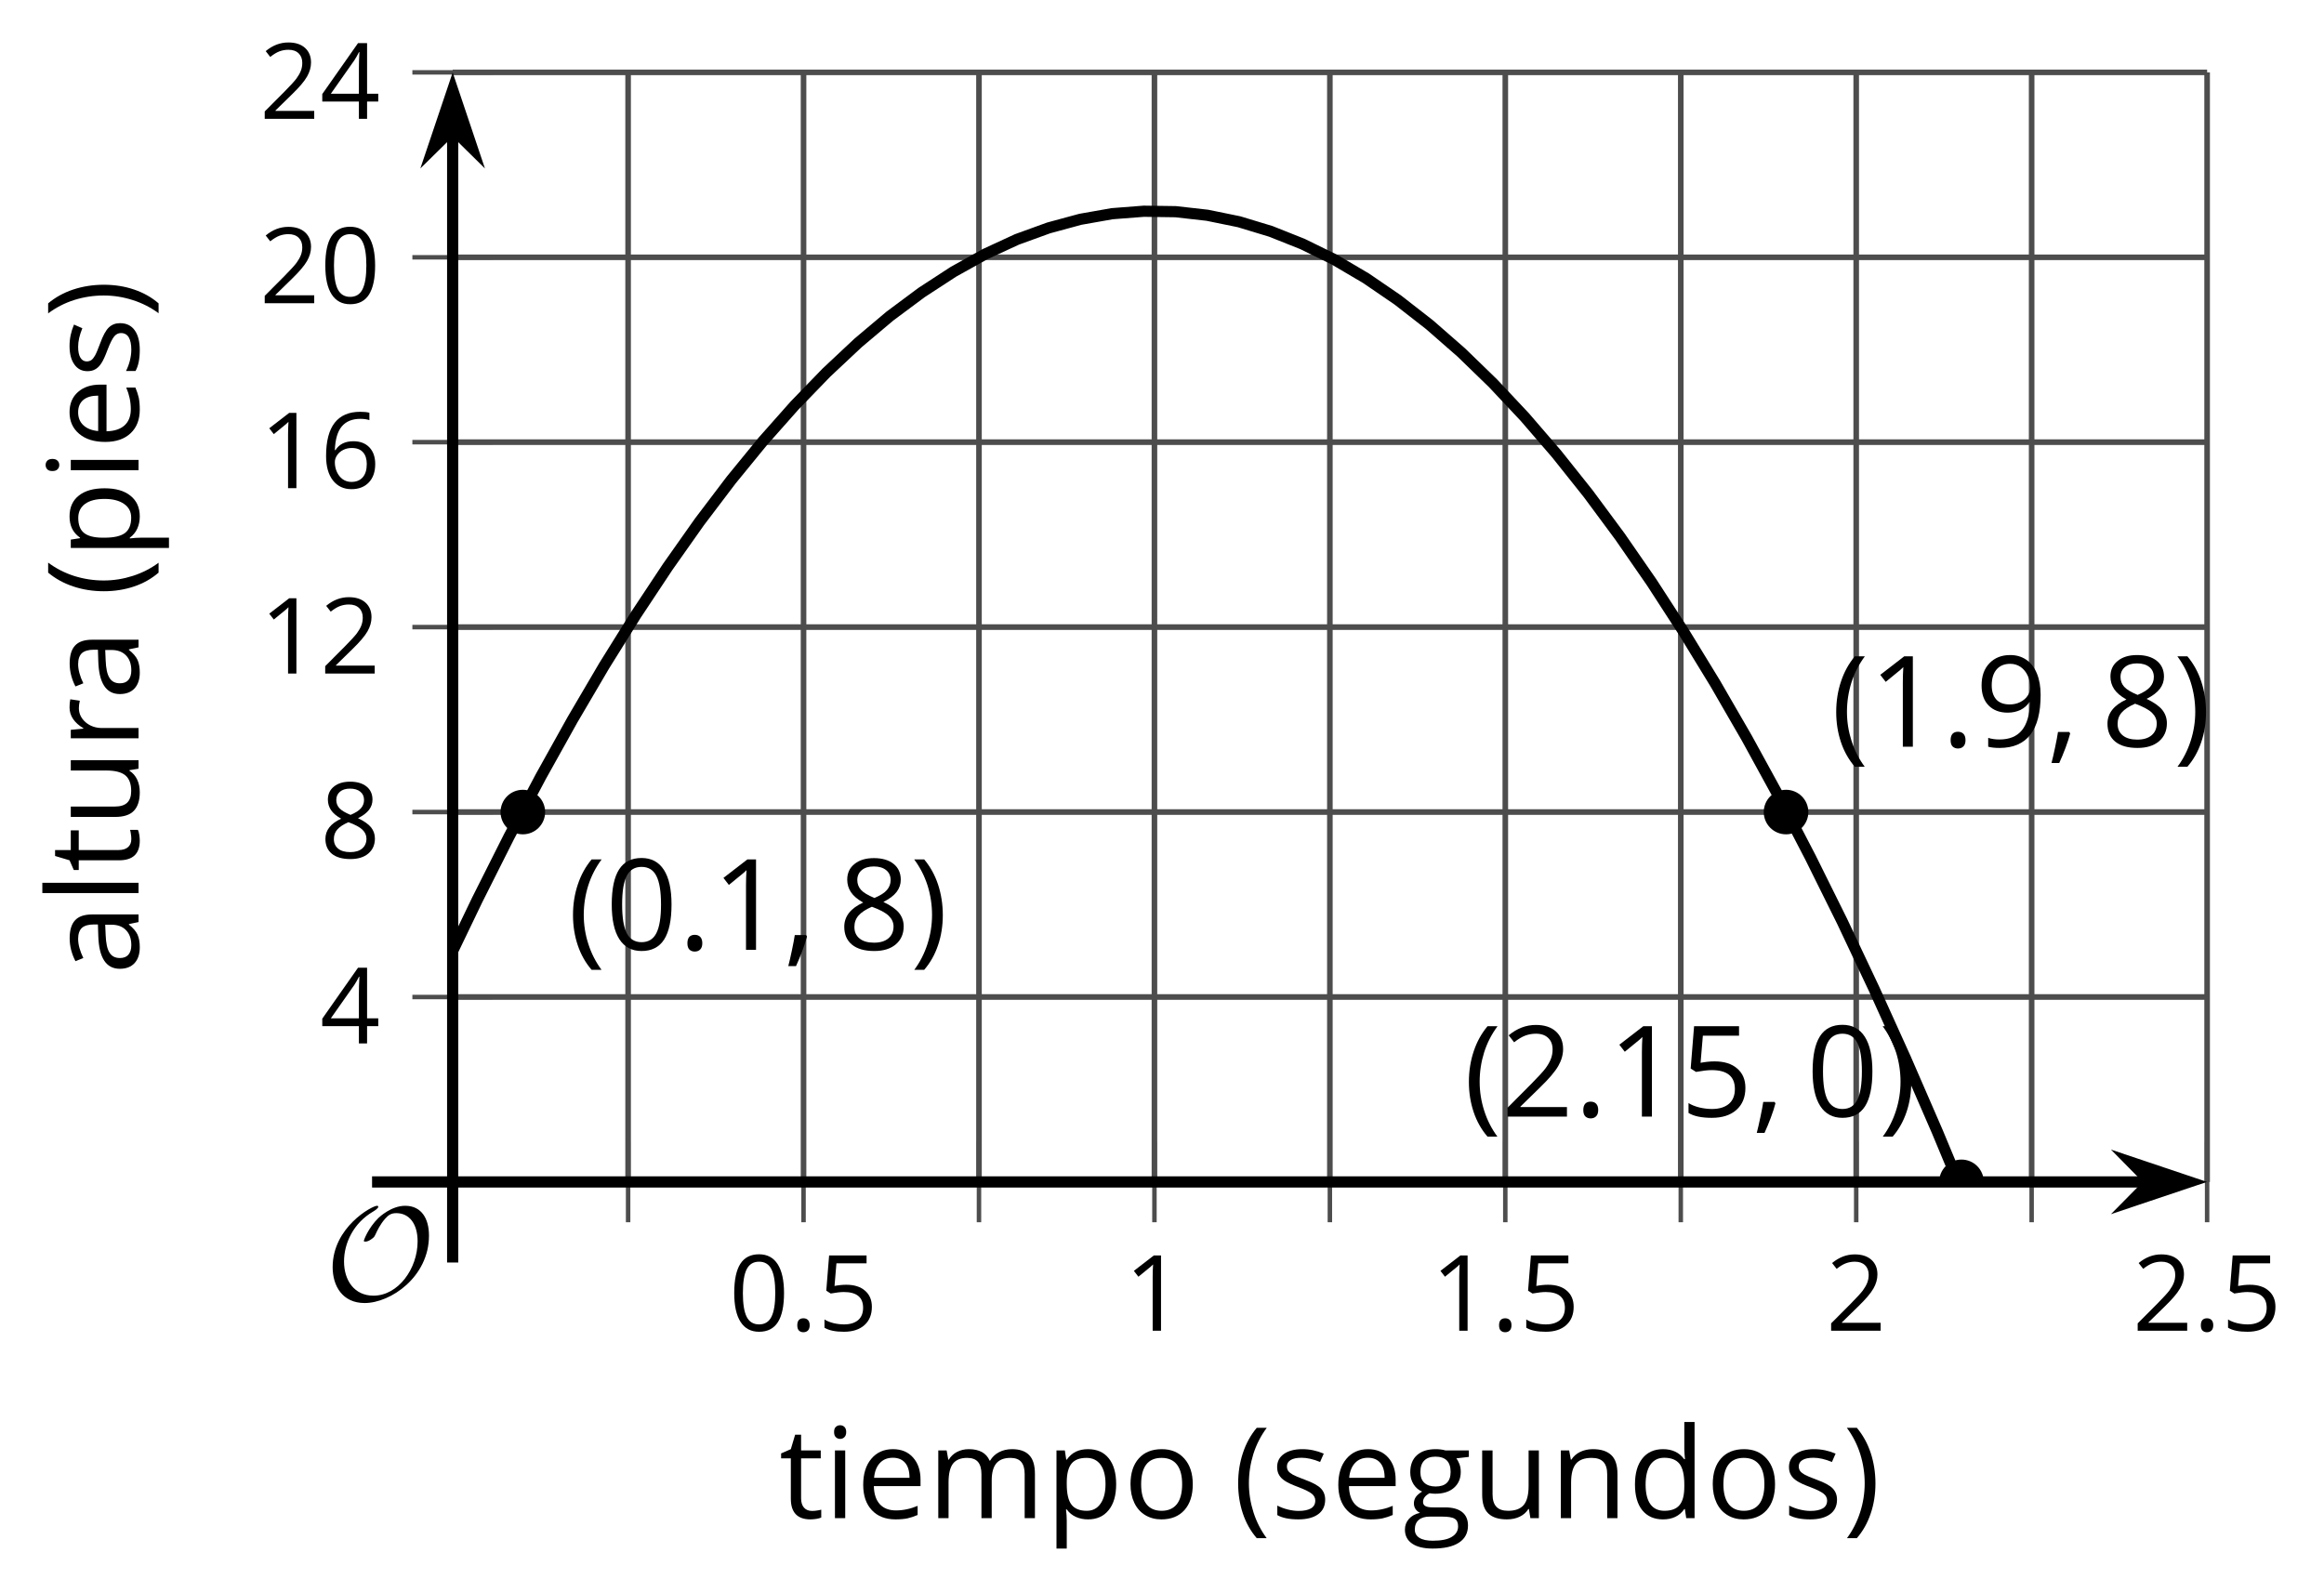 <?xml version='1.0' encoding='UTF-8'?>
<!-- This file was generated by dvisvgm 2.1.3 -->
<svg height='142.254pt' version='1.1' viewBox='-72 -72 207.663 142.254' width='207.663pt' xmlns='http://www.w3.org/2000/svg' xmlns:xlink='http://www.w3.org/1999/xlink'>
<defs>
<clipPath id='clip1'>
<path d='M-31.551 33.64H125.219V-65.53H-31.551Z'/>
</clipPath>
<path d='M9.289 -5.762C9.289 -7.281 8.62 -8.428 7.161 -8.428C5.918 -8.428 4.866 -7.424 4.782 -7.352C3.826 -6.408 3.467 -5.332 3.467 -5.308C3.467 -5.236 3.527 -5.224 3.587 -5.224C3.814 -5.224 4.005 -5.344 4.184 -5.475C4.399 -5.631 4.411 -5.667 4.543 -5.942C4.651 -6.181 4.926 -6.767 5.368 -7.269C5.655 -7.592 5.894 -7.771 6.372 -7.771C7.532 -7.771 8.273 -6.814 8.273 -5.248C8.273 -2.809 6.539 -0.395 4.328 -0.395C2.63 -0.395 1.698 -1.745 1.698 -3.455C1.698 -5.081 2.534 -6.874 4.28 -7.902C4.399 -7.974 4.758 -8.189 4.758 -8.345C4.758 -8.428 4.663 -8.428 4.639 -8.428C4.22 -8.428 0.681 -6.528 0.681 -2.941C0.681 -1.267 1.554 0.263 3.539 0.263C5.87 0.263 9.289 -2.08 9.289 -5.762Z' id='g0-79'/>
<use id='g7-14' transform='scale(0.833)' xlink:href='#g5-14'/>
<use id='g7-16' transform='scale(0.833)' xlink:href='#g5-16'/>
<use id='g7-17' transform='scale(0.833)' xlink:href='#g5-17'/>
<use id='g7-18' transform='scale(0.833)' xlink:href='#g5-18'/>
<use id='g7-20' transform='scale(0.833)' xlink:href='#g5-20'/>
<use id='g7-21' transform='scale(0.833)' xlink:href='#g5-21'/>
<use id='g7-22' transform='scale(0.833)' xlink:href='#g5-22'/>
<use id='g7-24' transform='scale(0.833)' xlink:href='#g5-24'/>
<use id='g12-8' xlink:href='#g5-8'/>
<use id='g12-9' xlink:href='#g5-9'/>
<use id='g12-65' xlink:href='#g5-65'/>
<use id='g12-68' xlink:href='#g5-68'/>
<use id='g12-69' xlink:href='#g5-69'/>
<use id='g12-71' xlink:href='#g5-71'/>
<use id='g12-73' xlink:href='#g5-73'/>
<use id='g12-76' xlink:href='#g5-76'/>
<use id='g12-77' xlink:href='#g5-77'/>
<use id='g12-78' xlink:href='#g5-78'/>
<use id='g12-79' xlink:href='#g5-79'/>
<use id='g12-80' xlink:href='#g5-80'/>
<use id='g12-82' xlink:href='#g5-82'/>
<use id='g12-83' xlink:href='#g5-83'/>
<use id='g12-84' xlink:href='#g5-84'/>
<use id='g12-85' xlink:href='#g5-85'/>
<path d='M0.453 -3.099C0.453 -2.138 0.597 -1.238 0.878 -0.403S1.575 1.166 2.116 1.79H3C2.486 1.094 2.094 0.326 1.823 -0.519S1.414 -2.227 1.414 -3.111C1.414 -4.011 1.547 -4.884 1.812 -5.735C2.083 -6.586 2.481 -7.365 3.011 -8.077H2.116C1.58 -7.436 1.166 -6.691 0.884 -5.84C0.597 -4.989 0.453 -4.077 0.453 -3.099Z' id='g5-8'/>
<path d='M2.895 -3.099C2.895 -4.066 2.751 -4.978 2.47 -5.834C2.188 -6.685 1.773 -7.431 1.232 -8.077H0.337C0.867 -7.365 1.265 -6.586 1.536 -5.735C1.801 -4.884 1.934 -4.011 1.934 -3.111C1.934 -2.227 1.796 -1.359 1.525 -0.519C1.254 0.326 0.862 1.099 0.348 1.79H1.232C1.768 1.171 2.182 0.442 2.464 -0.392C2.751 -1.227 2.895 -2.133 2.895 -3.099Z' id='g5-9'/>
<path d='M1.934 -1.315H0.928C0.878 -0.978 0.796 -0.525 0.674 0.039C0.558 0.602 0.448 1.077 0.348 1.459H1.039C1.232 1.039 1.42 0.586 1.602 0.099C1.785 -0.392 1.923 -0.818 2.017 -1.188L1.934 -1.315Z' id='g5-12'/>
<path d='M0.84 -0.586C0.84 -0.32 0.901 -0.133 1.028 -0.011C1.149 0.099 1.304 0.16 1.492 0.16C1.702 0.16 1.867 0.094 1.989 -0.033S2.171 -0.348 2.171 -0.586C2.171 -0.834 2.111 -1.017 1.989 -1.149C1.873 -1.271 1.707 -1.337 1.492 -1.337C1.282 -1.337 1.122 -1.271 1.006 -1.149C0.895 -1.017 0.84 -0.834 0.84 -0.586Z' id='g5-14'/>
<path d='M5.906 -4.05C5.906 -5.398 5.68 -6.425 5.227 -7.138C4.768 -7.851 4.105 -8.204 3.227 -8.204C2.326 -8.204 1.657 -7.862 1.221 -7.182S0.564 -5.459 0.564 -4.05C0.564 -2.685 0.79 -1.652 1.243 -0.95C1.696 -0.243 2.359 0.11 3.227 0.11C4.133 0.11 4.807 -0.232 5.249 -0.923C5.685 -1.613 5.906 -2.652 5.906 -4.05ZM1.492 -4.05C1.492 -5.227 1.63 -6.077 1.906 -6.608C2.182 -7.144 2.624 -7.409 3.227 -7.409C3.84 -7.409 4.282 -7.138 4.553 -6.597C4.829 -6.061 4.967 -5.21 4.967 -4.05S4.829 -2.039 4.553 -1.492C4.282 -0.95 3.84 -0.68 3.227 -0.68C2.624 -0.68 2.182 -0.95 1.906 -1.481C1.63 -2.022 1.492 -2.873 1.492 -4.05Z' id='g5-16'/>
<path d='M3.95 0V-8.077H3.177L1.039 -6.425L1.525 -5.796C2.304 -6.431 2.746 -6.79 2.84 -6.873S3.022 -7.039 3.099 -7.116C3.072 -6.691 3.055 -6.238 3.055 -5.757V0H3.95Z' id='g5-17'/>
<path d='M5.862 0V-0.851H1.707V-0.895L3.475 -2.624C4.265 -3.392 4.801 -4.022 5.088 -4.525S5.519 -5.53 5.519 -6.044C5.519 -6.702 5.304 -7.221 4.873 -7.613C4.442 -8 3.845 -8.193 3.088 -8.193C2.21 -8.193 1.403 -7.884 0.657 -7.265L1.144 -6.641C1.514 -6.934 1.845 -7.133 2.144 -7.243C2.448 -7.354 2.762 -7.409 3.099 -7.409C3.564 -7.409 3.928 -7.282 4.188 -7.028C4.448 -6.779 4.58 -6.436 4.58 -6.006C4.58 -5.702 4.53 -5.414 4.425 -5.149S4.166 -4.613 3.961 -4.332S3.326 -3.586 2.68 -2.928L0.552 -0.79V0H5.862Z' id='g5-18'/>
<path d='M6.243 -1.856V-2.691H5.044V-8.122H4.072L0.238 -2.657V-1.856H4.166V0H5.044V-1.856H6.243ZM4.166 -2.691H1.155L3.68 -6.282C3.834 -6.514 4 -6.807 4.177 -7.16H4.221C4.182 -6.497 4.166 -5.901 4.166 -5.376V-2.691Z' id='g5-20'/>
<path d='M3.077 -4.934C2.657 -4.934 2.238 -4.89 1.812 -4.807L2.017 -7.232H5.249V-8.077H1.232L0.928 -4.298L1.403 -3.994C1.989 -4.099 2.459 -4.155 2.807 -4.155C4.188 -4.155 4.878 -3.591 4.878 -2.464C4.878 -1.884 4.696 -1.442 4.343 -1.138C3.978 -0.834 3.475 -0.68 2.829 -0.68C2.459 -0.68 2.077 -0.729 1.696 -0.818C1.315 -0.917 0.994 -1.044 0.735 -1.21V-0.326C1.215 -0.033 1.906 0.11 2.818 0.11C3.751 0.11 4.486 -0.127 5.017 -0.602C5.553 -1.077 5.818 -1.735 5.818 -2.569C5.818 -3.304 5.575 -3.878 5.083 -4.298C4.597 -4.724 3.928 -4.934 3.077 -4.934Z' id='g5-21'/>
<path d='M0.646 -3.453C0.646 -2.332 0.89 -1.459 1.381 -0.829C1.873 -0.204 2.536 0.11 3.37 0.11C4.149 0.11 4.773 -0.133 5.227 -0.608C5.691 -1.094 5.917 -1.751 5.917 -2.591C5.917 -3.343 5.707 -3.939 5.293 -4.376C4.873 -4.812 4.298 -5.033 3.575 -5.033C2.696 -5.033 2.055 -4.718 1.652 -4.083H1.586C1.63 -5.238 1.878 -6.088 2.337 -6.63C2.796 -7.166 3.453 -7.436 4.32 -7.436C4.685 -7.436 5.011 -7.392 5.293 -7.298V-8.088C5.055 -8.16 4.724 -8.193 4.309 -8.193C3.099 -8.193 2.188 -7.801 1.569 -7.017C0.956 -6.227 0.646 -5.039 0.646 -3.453ZM3.359 -0.669C3.011 -0.669 2.702 -0.762 2.431 -0.956C2.166 -1.149 1.956 -1.409 1.807 -1.735S1.586 -2.414 1.586 -2.796C1.586 -3.055 1.669 -3.304 1.834 -3.541C1.994 -3.779 2.215 -3.967 2.492 -4.105S3.072 -4.309 3.403 -4.309C3.939 -4.309 4.337 -4.155 4.608 -3.851S5.011 -3.127 5.011 -2.591C5.011 -1.967 4.867 -1.492 4.575 -1.16C4.287 -0.834 3.884 -0.669 3.359 -0.669Z' id='g5-22'/>
<path d='M3.227 -8.193C2.503 -8.193 1.923 -8.022 1.492 -7.669C1.055 -7.326 0.84 -6.856 0.84 -6.271C0.84 -5.856 0.95 -5.486 1.171 -5.149C1.392 -4.818 1.757 -4.508 2.265 -4.221C1.138 -3.707 0.575 -2.983 0.575 -2.061C0.575 -1.37 0.807 -0.834 1.271 -0.453C1.735 -0.077 2.398 0.11 3.26 0.11C4.072 0.11 4.713 -0.088 5.182 -0.486C5.652 -0.89 5.884 -1.425 5.884 -2.094C5.884 -2.547 5.746 -2.945 5.47 -3.293C5.193 -3.635 4.729 -3.961 4.072 -4.276C4.613 -4.547 5.006 -4.845 5.254 -5.171S5.624 -5.862 5.624 -6.26C5.624 -6.862 5.409 -7.337 4.978 -7.68S3.961 -8.193 3.227 -8.193ZM1.481 -2.039C1.481 -2.436 1.602 -2.779 1.851 -3.061C2.099 -3.348 2.497 -3.608 3.044 -3.845C3.757 -3.586 4.26 -3.315 4.547 -3.039C4.834 -2.757 4.978 -2.442 4.978 -2.083C4.978 -1.635 4.823 -1.282 4.519 -1.022S3.785 -0.635 3.238 -0.635C2.68 -0.635 2.249 -0.757 1.945 -1.006C1.635 -1.254 1.481 -1.597 1.481 -2.039ZM3.215 -7.448C3.685 -7.448 4.05 -7.337 4.32 -7.116C4.586 -6.901 4.718 -6.602 4.718 -6.232C4.718 -5.895 4.608 -5.597 4.387 -5.343C4.171 -5.088 3.796 -4.851 3.271 -4.63C2.685 -4.873 2.282 -5.116 2.066 -5.359S1.74 -5.895 1.74 -6.232C1.74 -6.602 1.873 -6.895 2.133 -7.116S2.757 -7.448 3.215 -7.448Z' id='g5-24'/>
<path d='M5.862 -4.63C5.862 -5.365 5.751 -6 5.53 -6.541C5.309 -7.077 4.994 -7.492 4.586 -7.768C4.171 -8.055 3.691 -8.193 3.144 -8.193C2.376 -8.193 1.762 -7.95 1.293 -7.464C0.818 -6.978 0.586 -6.315 0.586 -5.475C0.586 -4.707 0.796 -4.111 1.215 -3.685S2.204 -3.044 2.917 -3.044C3.337 -3.044 3.713 -3.127 4.05 -3.282C4.387 -3.448 4.652 -3.68 4.856 -3.983H4.923C4.884 -2.851 4.635 -2.017 4.188 -1.47C3.735 -0.917 3.066 -0.646 2.182 -0.646C1.807 -0.646 1.47 -0.696 1.177 -0.79V0C1.425 0.072 1.768 0.11 2.193 0.11C4.641 0.11 5.862 -1.47 5.862 -4.63ZM3.144 -7.409C3.492 -7.409 3.801 -7.315 4.077 -7.127C4.343 -6.939 4.558 -6.68 4.707 -6.354S4.934 -5.669 4.934 -5.282C4.934 -5.022 4.851 -4.779 4.691 -4.541S4.309 -4.122 4.022 -3.983C3.746 -3.845 3.436 -3.779 3.099 -3.779C2.558 -3.779 2.155 -3.934 1.89 -4.232C1.624 -4.541 1.492 -4.956 1.492 -5.486C1.492 -6.088 1.635 -6.564 1.923 -6.901S2.619 -7.409 3.144 -7.409Z' id='g5-25'/>
<path d='M4.696 0H5.376V-4.133C5.376 -4.84 5.204 -5.354 4.851 -5.674C4.508 -5.994 3.972 -6.155 3.249 -6.155C2.89 -6.155 2.536 -6.111 2.177 -6.017C1.823 -5.923 1.497 -5.796 1.199 -5.635L1.481 -4.934C2.116 -5.243 2.691 -5.398 3.193 -5.398C3.641 -5.398 3.967 -5.282 4.177 -5.061C4.376 -4.829 4.481 -4.481 4.481 -4.006V-3.63L3.453 -3.597C1.497 -3.536 0.519 -2.895 0.519 -1.674C0.519 -1.105 0.691 -0.663 1.028 -0.354C1.37 -0.044 1.84 0.11 2.442 0.11C2.89 0.11 3.265 0.044 3.569 -0.088C3.867 -0.227 4.166 -0.481 4.47 -0.862H4.514L4.696 0ZM2.624 -0.646C2.265 -0.646 1.983 -0.735 1.779 -0.906C1.58 -1.077 1.481 -1.331 1.481 -1.663C1.481 -2.088 1.641 -2.398 1.967 -2.597C2.287 -2.801 2.812 -2.912 3.541 -2.939L4.459 -2.978V-2.431C4.459 -1.867 4.298 -1.431 3.967 -1.116C3.646 -0.801 3.193 -0.646 2.624 -0.646Z' id='g5-65'/>
<path d='M5.094 -0.812L5.215 0H5.961V-8.597H5.044V-6.133L5.066 -5.707L5.105 -5.271H5.033C4.597 -5.867 3.967 -6.166 3.144 -6.166C2.354 -6.166 1.74 -5.89 1.298 -5.337S0.635 -4.011 0.635 -3.011S0.856 -1.243 1.293 -0.702C1.735 -0.16 2.354 0.11 3.144 0.11C3.989 0.11 4.619 -0.199 5.044 -0.812H5.094ZM3.26 -0.657C2.713 -0.657 2.293 -0.856 2.011 -1.249S1.586 -2.227 1.586 -3C1.586 -3.762 1.729 -4.354 2.011 -4.773C2.298 -5.188 2.713 -5.398 3.249 -5.398C3.873 -5.398 4.332 -5.215 4.619 -4.851C4.901 -4.481 5.044 -3.867 5.044 -3.011V-2.818C5.044 -2.061 4.906 -1.508 4.619 -1.171C4.343 -0.829 3.884 -0.657 3.26 -0.657Z' id='g5-68'/>
<path d='M3.53 0.11C3.939 0.11 4.287 0.077 4.575 0.022C4.867 -0.044 5.171 -0.144 5.497 -0.282V-1.099C4.862 -0.829 4.215 -0.691 3.564 -0.691C2.945 -0.691 2.464 -0.873 2.122 -1.243C1.785 -1.613 1.602 -2.149 1.586 -2.862H5.757V-3.442C5.757 -4.26 5.536 -4.917 5.094 -5.414C4.652 -5.917 4.05 -6.166 3.293 -6.166C2.481 -6.166 1.84 -5.878 1.359 -5.304C0.873 -4.729 0.635 -3.956 0.635 -2.978C0.635 -2.011 0.895 -1.254 1.414 -0.707C1.928 -0.16 2.635 0.11 3.53 0.11ZM3.282 -5.398C3.762 -5.398 4.127 -5.243 4.387 -4.939C4.646 -4.63 4.773 -4.188 4.773 -3.608H1.608C1.657 -4.166 1.829 -4.608 2.122 -4.923C2.409 -5.238 2.796 -5.398 3.282 -5.398Z' id='g5-69'/>
<path d='M5.928 -6.055H3.834C3.58 -6.127 3.293 -6.166 2.978 -6.166C2.249 -6.166 1.685 -5.989 1.287 -5.624C0.89 -5.271 0.691 -4.757 0.691 -4.094C0.691 -3.696 0.79 -3.343 0.983 -3.033C1.182 -2.724 1.436 -2.503 1.751 -2.376C1.497 -2.221 1.309 -2.061 1.193 -1.895S1.017 -1.536 1.017 -1.315C1.017 -1.122 1.072 -0.95 1.171 -0.801C1.282 -0.652 1.409 -0.547 1.564 -0.475C1.138 -0.381 0.807 -0.199 0.569 0.072S0.215 0.657 0.215 1.028C0.215 1.564 0.431 1.983 0.862 2.276C1.287 2.569 1.901 2.718 2.691 2.718C3.724 2.718 4.508 2.541 5.044 2.188C5.58 1.84 5.851 1.326 5.851 0.657C5.851 0.133 5.674 -0.271 5.326 -0.547C4.972 -0.823 4.47 -0.961 3.812 -0.961H2.74C2.409 -0.961 2.177 -1 2.039 -1.083C1.901 -1.16 1.834 -1.282 1.834 -1.448C1.834 -1.762 2.028 -2.022 2.42 -2.227C2.58 -2.199 2.746 -2.182 2.928 -2.182C3.635 -2.182 4.193 -2.359 4.597 -2.713S5.204 -3.541 5.204 -4.133C5.204 -4.392 5.166 -4.63 5.083 -4.84C5 -5.044 4.912 -5.215 4.807 -5.343L5.928 -5.475V-6.055ZM1.099 1.017C1.099 0.646 1.215 0.359 1.448 0.16S2.006 -0.138 2.42 -0.138H3.519C4.077 -0.138 4.459 -0.077 4.663 0.055C4.867 0.177 4.967 0.409 4.967 0.735C4.967 1.127 4.785 1.442 4.409 1.669C4.044 1.901 3.47 2.017 2.702 2.017C2.188 2.017 1.79 1.934 1.514 1.762S1.099 1.343 1.099 1.017ZM1.597 -4.116C1.597 -4.575 1.713 -4.917 1.945 -5.149S2.508 -5.497 2.939 -5.497C3.845 -5.497 4.298 -5.044 4.298 -4.133C4.298 -3.265 3.851 -2.829 2.956 -2.829C2.53 -2.829 2.193 -2.939 1.956 -3.155S1.597 -3.691 1.597 -4.116Z' id='g5-71'/>
<path d='M1.89 0V-6.055H0.972V0H1.89ZM0.895 -7.696C0.895 -7.492 0.945 -7.337 1.05 -7.238C1.155 -7.133 1.282 -7.083 1.436 -7.083C1.586 -7.083 1.713 -7.133 1.818 -7.238C1.923 -7.337 1.978 -7.492 1.978 -7.696S1.923 -8.055 1.818 -8.155S1.586 -8.304 1.436 -8.304C1.282 -8.304 1.155 -8.254 1.05 -8.155C0.945 -8.061 0.895 -7.906 0.895 -7.696Z' id='g5-73'/>
<path d='M1.89 0V-8.597H0.972V0H1.89Z' id='g5-76'/>
<path d='M8.691 0H9.608V-3.95C9.608 -4.724 9.436 -5.287 9.094 -5.635C8.757 -5.989 8.243 -6.166 7.558 -6.166C7.122 -6.166 6.729 -6.072 6.387 -5.89S5.785 -5.453 5.602 -5.138H5.558C5.265 -5.823 4.646 -6.166 3.702 -6.166C3.309 -6.166 2.961 -6.083 2.641 -5.917C2.332 -5.751 2.083 -5.519 1.912 -5.227H1.867L1.718 -6.055H0.972V0H1.89V-3.177C1.89 -3.961 2.022 -4.525 2.287 -4.873C2.558 -5.215 2.978 -5.387 3.552 -5.387C3.989 -5.387 4.315 -5.265 4.519 -5.028C4.724 -4.785 4.829 -4.42 4.829 -3.939V0H5.746V-3.381C5.746 -4.061 5.884 -4.569 6.155 -4.895S6.851 -5.387 7.42 -5.387C7.856 -5.387 8.177 -5.265 8.381 -5.028C8.586 -4.785 8.691 -4.42 8.691 -3.939V0Z' id='g5-77'/>
<path d='M5.116 0H6.033V-3.95C6.033 -4.724 5.851 -5.287 5.481 -5.635C5.111 -5.989 4.564 -6.166 3.834 -6.166C3.42 -6.166 3.039 -6.083 2.702 -5.923C2.365 -5.757 2.099 -5.525 1.912 -5.227H1.867L1.718 -6.055H0.972V0H1.89V-3.177C1.89 -3.967 2.039 -4.53 2.332 -4.873S3.088 -5.387 3.724 -5.387C4.204 -5.387 4.553 -5.265 4.779 -5.022S5.116 -4.409 5.116 -3.917V0Z' id='g5-78'/>
<path d='M6.199 -3.033C6.199 -3.994 5.95 -4.757 5.448 -5.32C4.95 -5.884 4.276 -6.166 3.431 -6.166C2.552 -6.166 1.867 -5.89 1.376 -5.337C0.884 -4.79 0.635 -4.022 0.635 -3.033C0.635 -2.398 0.751 -1.84 0.978 -1.365S1.53 -0.525 1.95 -0.271S2.851 0.11 3.392 0.11C4.271 0.11 4.956 -0.166 5.453 -0.718C5.95 -1.276 6.199 -2.044 6.199 -3.033ZM1.586 -3.033C1.586 -3.812 1.74 -4.403 2.044 -4.796S2.801 -5.387 3.403 -5.387C4.011 -5.387 4.47 -5.188 4.785 -4.785C5.094 -4.387 5.249 -3.801 5.249 -3.033C5.249 -2.254 5.094 -1.669 4.785 -1.26C4.47 -0.862 4.017 -0.657 3.414 -0.657S2.359 -0.862 2.05 -1.265S1.586 -2.26 1.586 -3.033Z' id='g5-79'/>
<path d='M3.79 0.11C4.58 0.11 5.193 -0.166 5.635 -0.718C6.083 -1.265 6.304 -2.039 6.304 -3.033C6.304 -4.022 6.088 -4.796 5.646 -5.343C5.215 -5.89 4.591 -6.166 3.79 -6.166C3.387 -6.166 3.028 -6.094 2.713 -5.945S2.127 -5.558 1.89 -5.227H1.845L1.718 -6.055H0.972V2.718H1.89V0.227C1.89 -0.088 1.867 -0.425 1.823 -0.779H1.89C2.111 -0.475 2.387 -0.254 2.707 -0.11C3.039 0.039 3.398 0.11 3.79 0.11ZM3.657 -5.387C4.193 -5.387 4.613 -5.182 4.906 -4.785C5.204 -4.376 5.354 -3.801 5.354 -3.044C5.354 -2.298 5.204 -1.718 4.906 -1.293C4.613 -0.867 4.204 -0.657 3.68 -0.657C3.055 -0.657 2.597 -0.84 2.315 -1.204C2.033 -1.575 1.89 -2.182 1.89 -3.033V-3.238C1.895 -3.983 2.039 -4.53 2.315 -4.873S3.039 -5.387 3.657 -5.387Z' id='g5-80'/>
<path d='M3.735 -6.166C3.354 -6.166 3.006 -6.061 2.691 -5.845S2.105 -5.326 1.878 -4.934H1.834L1.729 -6.055H0.972V0H1.89V-3.249C1.89 -3.84 2.066 -4.337 2.409 -4.735C2.762 -5.133 3.177 -5.332 3.669 -5.332C3.862 -5.332 4.083 -5.304 4.332 -5.249L4.459 -6.099C4.243 -6.144 4.006 -6.166 3.735 -6.166Z' id='g5-82'/>
<path d='M4.878 -1.652C4.878 -2.055 4.751 -2.387 4.497 -2.652C4.249 -2.917 3.762 -3.182 3.044 -3.442C2.519 -3.635 2.166 -3.785 1.983 -3.89S1.669 -4.099 1.58 -4.215C1.503 -4.332 1.459 -4.47 1.459 -4.63C1.459 -4.867 1.569 -5.055 1.79 -5.193S2.337 -5.398 2.773 -5.398C3.265 -5.398 3.818 -5.271 4.425 -5.022L4.751 -5.768C4.127 -6.033 3.492 -6.166 2.84 -6.166C2.138 -6.166 1.591 -6.022 1.188 -5.735C0.785 -5.453 0.586 -5.061 0.586 -4.569C0.586 -4.293 0.641 -4.055 0.762 -3.856C0.873 -3.657 1.05 -3.481 1.293 -3.326C1.525 -3.166 1.928 -2.983 2.492 -2.773C3.083 -2.547 3.481 -2.348 3.691 -2.177C3.89 -2.011 3.994 -1.812 3.994 -1.575C3.994 -1.26 3.867 -1.028 3.608 -0.873C3.348 -0.724 2.983 -0.646 2.503 -0.646C2.193 -0.646 1.873 -0.691 1.536 -0.773C1.204 -0.856 0.895 -0.972 0.602 -1.122V-0.271C1.05 -0.017 1.68 0.11 2.481 0.11C3.238 0.11 3.829 -0.044 4.249 -0.348S4.878 -1.088 4.878 -1.652Z' id='g5-83'/>
<path d='M2.928 -0.646C2.624 -0.646 2.387 -0.746 2.215 -0.939S1.956 -1.414 1.956 -1.779V-5.343H3.713V-6.055H1.956V-7.459H1.425L1.039 -6.166L0.171 -5.785V-5.343H1.039V-1.74C1.039 -0.508 1.624 0.11 2.796 0.11C2.95 0.11 3.127 0.094 3.315 0.066C3.514 0.033 3.657 -0.006 3.757 -0.055V-0.757C3.669 -0.729 3.547 -0.707 3.398 -0.685C3.249 -0.657 3.088 -0.646 2.928 -0.646Z' id='g5-84'/>
<path d='M1.834 -6.055H0.906V-2.094C0.906 -1.326 1.088 -0.762 1.459 -0.414C1.823 -0.066 2.376 0.11 3.111 0.11C3.536 0.11 3.917 0.033 4.254 -0.127C4.586 -0.287 4.845 -0.514 5.033 -0.812H5.083L5.215 0H5.972V-6.055H5.055V-2.873C5.055 -2.088 4.906 -1.525 4.619 -1.177C4.32 -0.829 3.862 -0.657 3.227 -0.657C2.746 -0.657 2.398 -0.779 2.171 -1.022S1.834 -1.635 1.834 -2.127V-6.055Z' id='g5-85'/>
</defs>
<g id='page1'>
<path d='M-15.875 33.64V-65.53M-0.199 33.64V-65.53M15.477 33.64V-65.53M31.156 33.64V-65.53M46.832 33.64V-65.53M62.508 33.64V-65.53M78.187 33.64V-65.53M93.863 33.64V-65.53M109.539 33.64V-65.53M125.219 33.64V-65.53' fill='none' stroke='#4d4d4d' stroke-linejoin='bevel' stroke-miterlimit='10.037' stroke-width='0.5'/>
<path d='M-31.551 17.11H125.219M-31.551 0.58H125.219M-31.551 -15.95H125.219M-31.551 -32.48H125.219M-31.551 -49H125.219M-31.551 -65.53H125.219' fill='none' stroke='#4d4d4d' stroke-linejoin='bevel' stroke-miterlimit='10.037' stroke-width='0.5'/>
<path d='M-15.875 37.24V30.04M-0.199 37.24V30.04M15.477 37.24V30.04M31.156 37.24V30.04M46.832 37.24V30.04M62.508 37.24V30.04M78.187 37.24V30.04M93.863 37.24V30.04M109.539 37.24V30.04M125.219 37.24V30.04' fill='none' stroke='#4d4d4d' stroke-linejoin='bevel' stroke-miterlimit='10.037' stroke-width='0.4'/>
<path d='M-35.152 17.11H-27.953M-35.152 0.58H-27.953M-35.152 -15.95H-27.953M-35.152 -32.48H-27.953M-35.152 -49H-27.953M-35.152 -65.53H-27.953' fill='none' stroke='#4d4d4d' stroke-linejoin='bevel' stroke-miterlimit='10.037' stroke-width='0.4'/>
<path d='M-31.551 33.64H119.926' fill='none' stroke='#000000' stroke-linejoin='bevel' stroke-miterlimit='10.037' stroke-width='1'/>
<path d='M123.641 33.637L118.453 31.891L120.172 33.637L118.453 35.379Z'/>
<path d='M123.641 33.637L118.453 31.891L120.172 33.637L118.453 35.379Z' fill='none' stroke='#000000' stroke-miterlimit='10.037' stroke-width='1'/>
<path d='M-31.551 33.64V-60.24' fill='none' stroke='#000000' stroke-linejoin='bevel' stroke-miterlimit='10.037' stroke-width='1'/>
<path d='M-31.551 -63.957L-33.297 -58.77L-31.551 -60.488L-29.809 -58.77Z'/>
<path d='M-31.551 -63.957L-33.297 -58.77L-31.551 -60.488L-29.809 -58.77Z' fill='none' stroke='#000000' stroke-miterlimit='10.037' stroke-width='1'/>
<g transform='matrix(1 0 0 1 109.66 -2243.37)'>
<use x='-116.522' xlink:href='#g7-16' y='2290.31'/>
<use x='-111.118' xlink:href='#g7-14' y='2290.31'/>
<use x='-108.6' xlink:href='#g7-21' y='2290.31'/>
</g>
<g transform='matrix(1 0 0 1 144.975 -2243.37)'>
<use x='-116.522' xlink:href='#g7-17' y='2290.31'/>
</g>
<g transform='matrix(1 0 0 1 172.369 -2243.37)'>
<use x='-116.522' xlink:href='#g7-17' y='2290.31'/>
<use x='-111.118' xlink:href='#g7-14' y='2290.31'/>
<use x='-108.6' xlink:href='#g7-21' y='2290.31'/>
</g>
<g transform='matrix(1 0 0 1 207.684 -2243.37)'>
<use x='-116.522' xlink:href='#g7-18' y='2290.31'/>
</g>
<g transform='matrix(1 0 0 1 235.077 -2243.37)'>
<use x='-116.522' xlink:href='#g7-18' y='2290.31'/>
<use x='-111.118' xlink:href='#g7-14' y='2290.31'/>
<use x='-108.6' xlink:href='#g7-21' y='2290.31'/>
</g>
<g transform='matrix(1 0 0 1 73.121 -2269.05)'>
<use x='-116.522' xlink:href='#g7-20' y='2290.31'/>
</g>
<g transform='matrix(1 0 0 1 73.121 -2285.62)'>
<use x='-116.522' xlink:href='#g7-24' y='2290.31'/>
</g>
<g transform='matrix(1 0 0 1 67.717 -2302.11)'>
<use x='-116.522' xlink:href='#g7-17' y='2290.31'/>
<use x='-111.118' xlink:href='#g7-18' y='2290.31'/>
</g>
<g transform='matrix(1 0 0 1 67.717 -2318.68)'>
<use x='-116.522' xlink:href='#g7-17' y='2290.31'/>
<use x='-111.118' xlink:href='#g7-22' y='2290.31'/>
</g>
<g transform='matrix(1 0 0 1 67.717 -2335.21)'>
<use x='-116.522' xlink:href='#g7-18' y='2290.31'/>
<use x='-111.118' xlink:href='#g7-16' y='2290.31'/>
</g>
<g transform='matrix(1 0 0 1 67.717 -2351.69)'>
<use x='-116.522' xlink:href='#g7-18' y='2290.31'/>
<use x='-111.118' xlink:href='#g7-20' y='2290.31'/>
</g>
<path clip-path='url(#clip1)' d='M-156.969 541.88L-154.133 524.07L-151.297 506.54L-148.461 489.27L-145.625 472.28L-142.789 455.56L-139.953 439.11L-137.117 422.92L-134.281 407.01L-131.445 391.37L-128.609 376L-125.773 360.9L-122.938 346.07L-120.102 331.51L-117.266 317.22L-114.43 303.2L-111.594 289.45L-108.758 275.98L-105.922 262.77L-103.086 249.83L-100.25 237.17L-97.414 224.77L-94.574 212.64L-91.738 200.79L-88.902 189.21L-86.067 177.89L-83.231 166.85L-80.395 156.07L-77.559 145.57L-74.723 135.34L-71.887 125.38L-69.051 115.69L-66.215 106.27L-63.379 97.12L-60.543 88.24L-57.707 79.63L-54.871 71.29L-52.035 63.22L-49.199 55.42L-46.363 47.89L-43.527 40.64L-40.691 33.65L-37.856 26.93L-35.02 20.49L-32.184 14.31L-29.348 8.41L-26.512 2.77L-23.676 -2.59L-20.84 -7.68L-18.004 -12.51L-15.168 -17.06L-12.332 -21.34L-9.496 -25.36L-6.66 -29.1L-3.824 -32.57L-0.988 -35.77L1.848 -38.7L4.684 -41.36L7.519 -43.75L10.355 -45.86L13.195 -47.71L16.031 -49.29L18.867 -50.6L21.703 -51.63L24.539 -52.4L27.375 -52.9L30.211 -53.12L33.047 -53.08L35.883 -52.76L38.719 -52.18L41.555 -51.32L44.391 -50.19L47.227 -48.8L50.062 -47.13L52.898 -45.19L55.734 -42.98L58.57 -40.5L61.406 -37.75L64.242 -34.73L67.078 -31.44L69.914 -27.88L72.75 -24.05L75.586 -19.95L78.422 -15.57L81.258 -10.93L84.094 -6.02L86.93 -0.84L89.766 4.62L92.602 10.34L95.437 16.34L98.273 22.61L101.109 29.14L103.945 35.95L106.781 43.02L109.617 50.37L112.453 57.99L115.289 65.87L118.125 74.04L120.961 82.46L123.801 91.16L126.637 100.13L129.473 109.37L132.309 118.88L135.144 128.66L137.98 138.71L140.816 149.04L143.652 159.63L146.488 170.5L149.324 181.63L152.16 193.03L154.996 204.71L157.832 216.65L160.668 228.87L163.504 241.36L166.34 254.11L169.176 267.14L172.012 280.43L174.848 294L177.684 307.84L180.519 321.95L183.355 336.33L186.191 350.98L189.027 365.9L191.863 381.09L194.699 396.55L197.535 412.28L200.371 428.28L203.207 444.55L206.043 461.1L208.879 477.91L211.715 494.99L214.551 512.35L217.387 529.97L220.223 547.87L223.059 566.03L225.894 584.47L228.734 603.18L231.566 622.15L234.406 641.4L237.242 660.91L240.078 680.7L242.914 700.76L245.75 721.09L248.586 741.69L251.422 762.56L254.258 783.7L257.094 805.11L259.93 826.79L262.766 848.75L265.601 870.96L268.437 893.46L271.273 916.22L274.109 939.25L276.945 962.56L279.781 986.13L282.617 1009.98L285.453 1034.09L288.289 1058.48L291.125 1083.14L293.961 1108.06L296.797 1133.26L299.633 1158.73L302.469 1184.46L305.305 1210.47L308.141 1236.75L310.976 1263.3L313.812 1290.12L316.648 1317.21L319.484 1344.57L322.32 1372.2L325.156 1400.11L327.992 1428.28L330.828 1456.72L333.664 1485.44L336.5 1514.42L339.34 1543.67L342.176 1573.2L345.012 1602.99L347.848 1633.06L350.684 1663.39L353.519 1694L356.355 1724.88L359.191 1756.02L362.027 1787.44L364.863 1819.12L367.699 1851.09L370.535 1883.32L373.371 1915.81L376.207 1948.59L379.043 1981.62L381.879 2014.94L384.715 2048.52L387.551 2082.37L390.387 2116.49L393.223 2150.88L396.059 2185.55L398.894 2220.48L401.73 2255.68L404.566 2291.16L407.402 2326.9' fill='none' stroke='#000000' stroke-linejoin='bevel' stroke-miterlimit='10.037' stroke-width='1'/>
<path clip-path='url(#clip1)' d='M-23.289 0.58C-23.289 -0.52 -24.18 -1.41 -25.281 -1.41C-26.383 -1.41 -27.273 -0.52 -27.273 0.58C-27.273 1.68 -26.383 2.57 -25.281 2.57C-24.18 2.57 -23.289 1.68 -23.289 0.58Z'/>
<g transform='matrix(1 0 0 1 95.27 -2277.42)'>
<use x='-116.522' xlink:href='#g5-8' y='2290.31'/>
<use x='-113.171' xlink:href='#g5-16' y='2290.31'/>
<use x='-106.686' xlink:href='#g5-14' y='2290.31'/>
<use x='-103.665' xlink:href='#g5-17' y='2290.31'/>
<use x='-97.18' xlink:href='#g5-12' y='2290.31'/>
<use x='-92.405' xlink:href='#g5-24' y='2290.31'/>
<use x='-85.92' xlink:href='#g5-9' y='2290.31'/>
</g>
<path clip-path='url(#clip1)' d='M89.586 0.58C89.586 -0.52 88.691 -1.41 87.594 -1.41C86.492 -1.41 85.602 -0.52 85.602 0.58C85.602 1.68 86.492 2.57 87.594 2.57C88.691 2.57 89.586 1.68 89.586 0.58Z'/>
<g transform='matrix(1 0 0 1 208.145 -2295.57)'>
<use x='-116.522' xlink:href='#g5-8' y='2290.31'/>
<use x='-113.171' xlink:href='#g5-17' y='2290.31'/>
<use x='-106.686' xlink:href='#g5-14' y='2290.31'/>
<use x='-103.665' xlink:href='#g5-25' y='2290.31'/>
<use x='-97.18' xlink:href='#g5-12' y='2290.31'/>
<use x='-92.405' xlink:href='#g5-24' y='2290.31'/>
<use x='-85.92' xlink:href='#g5-9' y='2290.31'/>
</g>
<path clip-path='url(#clip1)' d='M105.262 33.64C105.262 32.54 104.371 31.64 103.269 31.64C102.168 31.64 101.277 32.54 101.277 33.64C101.277 34.74 102.168 35.63 103.269 35.63C104.371 35.63 105.262 34.74 105.262 33.64Z'/>
<g transform='matrix(1 0 0 1 175.324 -2262.51)'>
<use x='-116.522' xlink:href='#g5-8' y='2290.31'/>
<use x='-113.171' xlink:href='#g5-18' y='2290.31'/>
<use x='-106.686' xlink:href='#g5-14' y='2290.31'/>
<use x='-103.665' xlink:href='#g5-17' y='2290.31'/>
<use x='-97.18' xlink:href='#g5-21' y='2290.31'/>
<use x='-90.695' xlink:href='#g5-12' y='2290.31'/>
<use x='-85.92' xlink:href='#g5-16' y='2290.31'/>
<use x='-79.435' xlink:href='#g5-9' y='2290.31'/>
</g>
<g transform='matrix(1 0 0 1 73.565 -2246.11)'>
<use x='-116.522' xlink:href='#g0-79' y='2290.31'/>
</g>
<path d='M-31.551 40.84V33.64' fill='none' stroke='#000000' stroke-linejoin='bevel' stroke-miterlimit='10.037' stroke-width='1'/>
<path d='M-38.754 33.64H-31.551' fill='none' stroke='#000000' stroke-linejoin='bevel' stroke-miterlimit='10.037' stroke-width='1'/>
<g transform='matrix(1 0 0 1 114.148 -2226.62)'>
<use x='-116.522' xlink:href='#g12-84' y='2290.31'/>
<use x='-112.513' xlink:href='#g12-73' y='2290.31'/>
<use x='-109.651' xlink:href='#g12-69' y='2290.31'/>
<use x='-103.279' xlink:href='#g12-77' y='2290.31'/>
<use x='-92.717' xlink:href='#g12-80' y='2290.31'/>
<use x='-85.766' xlink:href='#g12-79' y='2290.31'/>
<use x='-75.965' xlink:href='#g12-8' y='2290.31'/>
<use x='-72.614' xlink:href='#g12-83' y='2290.31'/>
<use x='-67.197' xlink:href='#g12-69' y='2290.31'/>
<use x='-60.825' xlink:href='#g12-71' y='2290.31'/>
<use x='-54.613' xlink:href='#g12-85' y='2290.31'/>
<use x='-47.651' xlink:href='#g12-78' y='2290.31'/>
<use x='-40.689' xlink:href='#g12-68' y='2290.31'/>
<use x='-33.738' xlink:href='#g12-79' y='2290.31'/>
<use x='-26.878' xlink:href='#g12-83' y='2290.31'/>
<use x='-21.461' xlink:href='#g12-9' y='2290.31'/>
</g>
<g transform='matrix(0 -1 1 0 -2349.93 -101.414)'>
<use x='-116.522' xlink:href='#g12-65' y='2290.31'/>
<use x='-110.207' xlink:href='#g12-76' y='2290.31'/>
<use x='-107.345' xlink:href='#g12-84' y='2290.31'/>
<use x='-103.336' xlink:href='#g12-85' y='2290.31'/>
<use x='-96.374' xlink:href='#g12-82' y='2290.31'/>
<use x='-91.967' xlink:href='#g12-65' y='2290.31'/>
<use x='-82.711' xlink:href='#g12-8' y='2290.31'/>
<use x='-79.361' xlink:href='#g12-80' y='2290.31'/>
<use x='-72.41' xlink:href='#g12-73' y='2290.31'/>
<use x='-69.548' xlink:href='#g12-69' y='2290.31'/>
<use x='-63.176' xlink:href='#g12-83' y='2290.31'/>
<use x='-57.759' xlink:href='#g12-9' y='2290.31'/>
</g>
</g>
</svg>
